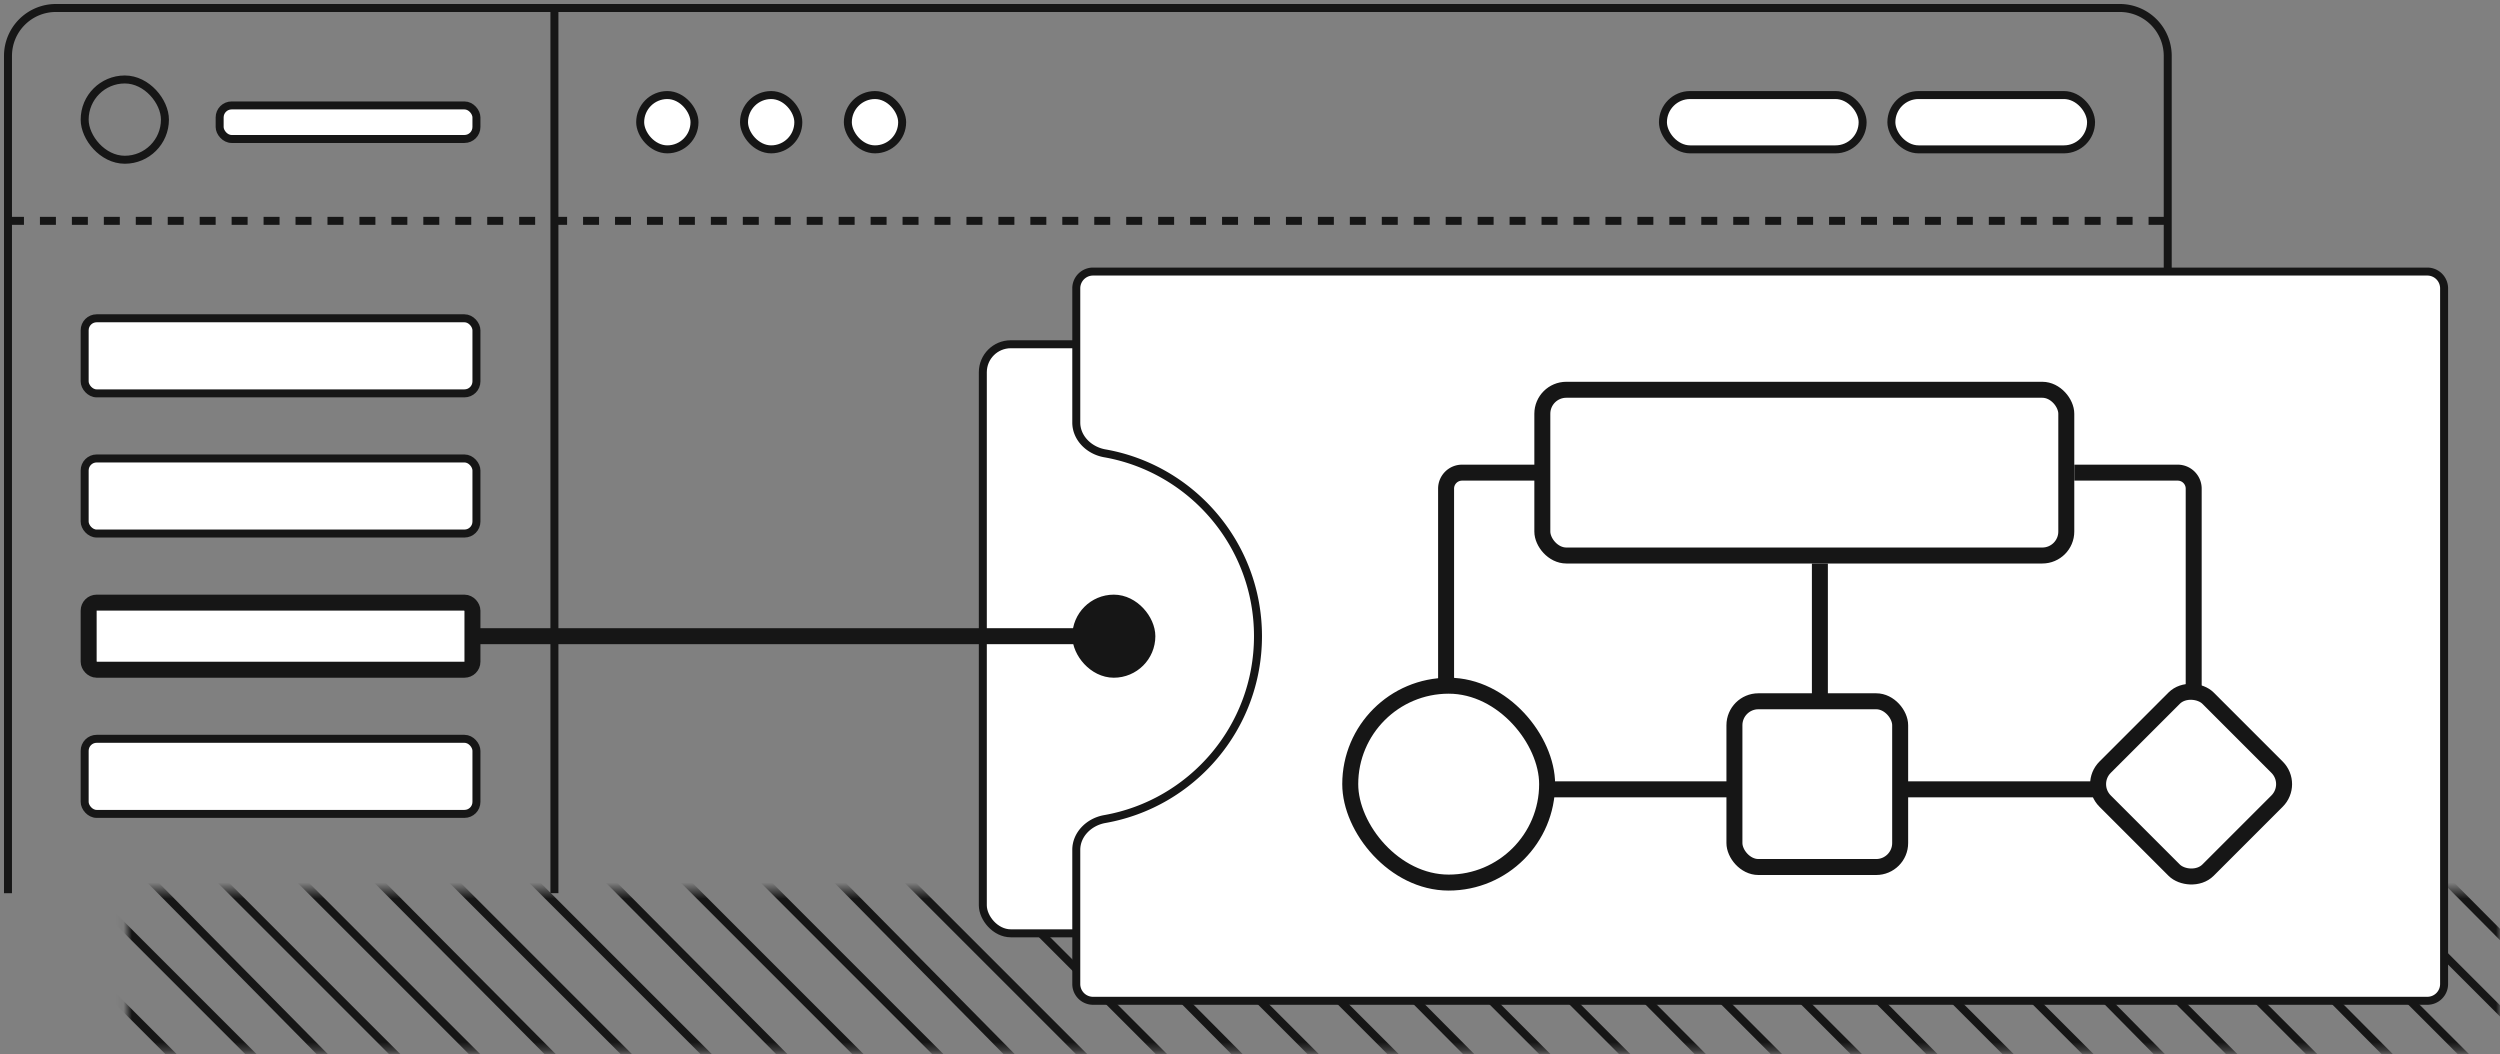 <svg width="313" height="132" viewBox="0 0 313 132" fill="none" xmlns="http://www.w3.org/2000/svg"><rect x="0" y="0" width="313" height="132" fill="#808080" stroke="none"/><path d="M271.4 91.025V7a6 6 0 0 0-6-6H7a6 6 0 0 0-6 6v104.825" stroke="#161616"/><rect x="27.5" y="13.2" width="32.15" height="4.2" rx="1.5" fill="#fff" stroke="#161616"/><rect x="10.6" y="39.85" width="49.05" height="9.4" rx="1.5" fill="#fff" stroke="#161616"/><rect x="10.6" y="57.4" width="49.05" height="9.4" rx="1.5" fill="#fff" stroke="#161616"/><rect x="11.1" y="75.45" width="48.05" height="8.4" rx="1" fill="#fff" stroke="#161616" stroke-width="2"/><rect x="10.6" y="92.5" width="49.05" height="9.4" rx="1.5" fill="#fff" stroke="#161616"/><rect x="80.15" y="11.9" width="6.8" height="6.8" rx="3.4" fill="#fff" stroke="#161616"/><rect x="93.15" y="11.9" width="6.8" height="6.8" rx="3.4" fill="#fff" stroke="#161616"/><rect x="106.15" y="11.9" width="6.8" height="6.8" rx="3.4" fill="#fff" stroke="#161616"/><rect x="208.2" y="11.9" width="25" height="6.8" rx="3.4" fill="#fff" stroke="#161616"/><rect x="236.8" y="11.9" width="25" height="6.8" rx="3.4" fill="#fff" stroke="#161616"/><path d="M1 27.65h270.075" stroke="#161616" stroke-dasharray="2 2"/><rect x="10.6" y="9.95" width="10.05" height="10.05" rx="5.025" stroke="#161616"/><path d="M69.413 111.825V1.325" stroke="#161616"/><mask id="a" style="mask-type:alpha" maskUnits="userSpaceOnUse" x="15" y="111" width="298" height="21"><path d="M313 111.5v20.15H15.95V111.5H313Z" fill="#D9D9D9"/></mask><g mask="url(#a)" stroke="#161616"><path d="m253.889 48.45 156 156M244.889 48.45l155 156M234.889 48.45l156 156M224.889 48.45l156 156M215.889 48.45l155 156M205.889 48.45l156 156M195.889 48.45l156 156M187.889 48.45l154 156M177.889 48.45l156 156M167.889 48.45l156 156M158.889 48.45l155 156M148.889 48.45l156 156M138.889 48.45l156 156M129.889 48.45l155 156M119.889 48.45l156 156M109.889 48.45l156 156M100.889 48.45l155 156M90.89 48.45l155.999 156M80.89 48.45l155.999 156M71.89 48.45l154.999 156M61.89 48.45l155.999 156M51.89 48.45l155.999 156M43.89 48.45l153.999 156M33.89 48.45l155.999 156M23.89 48.45l155.999 156M14.89 48.45l154.999 156M4.89 48.45l155.999 156M-5.11 48.45l155.999 156M-14.11 48.45l154.999 156M-24.11 48.45l155.999 156M-34.11 48.45l155.999 156M-42.11 48.45l153.999 156M-52.11 48.45l155.999 156M-62.11 48.45l156 156M-71.11 48.45l155 156M-81.11 48.45l156 156M-91.11 48.45l156 156M-100.111 48.45l155 156M-110.111 48.45l156 156M-120.111 48.45l156 156M-129.111 48.45l155 156M-139.111 48.45l156 156"/></g><rect x="123.05" y="43.1" width="106.9" height="73.75" rx="3.5" fill="#fff" stroke="#161616"/><path d="M134.75 36.1c0-1.16.94-2.1 2.1-2.1H303.9c1.16 0 2.1.94 2.1 2.1v87.1a2.1 2.1 0 0 1-2.1 2.1H136.85a2.1 2.1 0 0 1-2.1-2.1v-16.8c0-1.915 1.578-3.503 3.568-3.855 10.901-1.924 19.182-11.442 19.182-22.895s-8.281-20.971-19.182-22.895c-1.99-.352-3.568-1.94-3.568-3.855V36.1Z" fill="#fff" stroke="#161616"/><path d="M192.425 59.175h-9.375a2 2 0 0 0-2 2v35.65a2 2 0 0 0 2 2h89.6a2 2 0 0 0 2-2v-35.65a2 2 0 0 0-2-2H259.7M227.85 87.125V70.55" stroke="#161616" stroke-width="2"/><rect x="193.1" y="48.8" width="65.6" height="20.75" rx="3" fill="#fff" stroke="#161616" stroke-width="2"/><rect x="169.05" y="85.85" width="24.65" height="24.65" rx="12.325" fill="#fff" stroke="#161616" stroke-width="2"/><rect x="135.25" y="75.45" width="8.4" height="8.4" rx="4.2" fill="#161616" stroke="#161616" stroke-width="2"/><path d="M139.125 79.65H59.5" stroke="#161616" stroke-width="2"/><rect x="217.15" y="87.8" width="20.75" height="20.75" rx="3" fill="#fff" stroke="#161616" stroke-width="2"/><rect x="261.439" y="98.175" width="18.223" height="18.223" rx="3" transform="rotate(-45 261.439 98.175)" fill="#fff" stroke="#161616" stroke-width="2"/></svg>